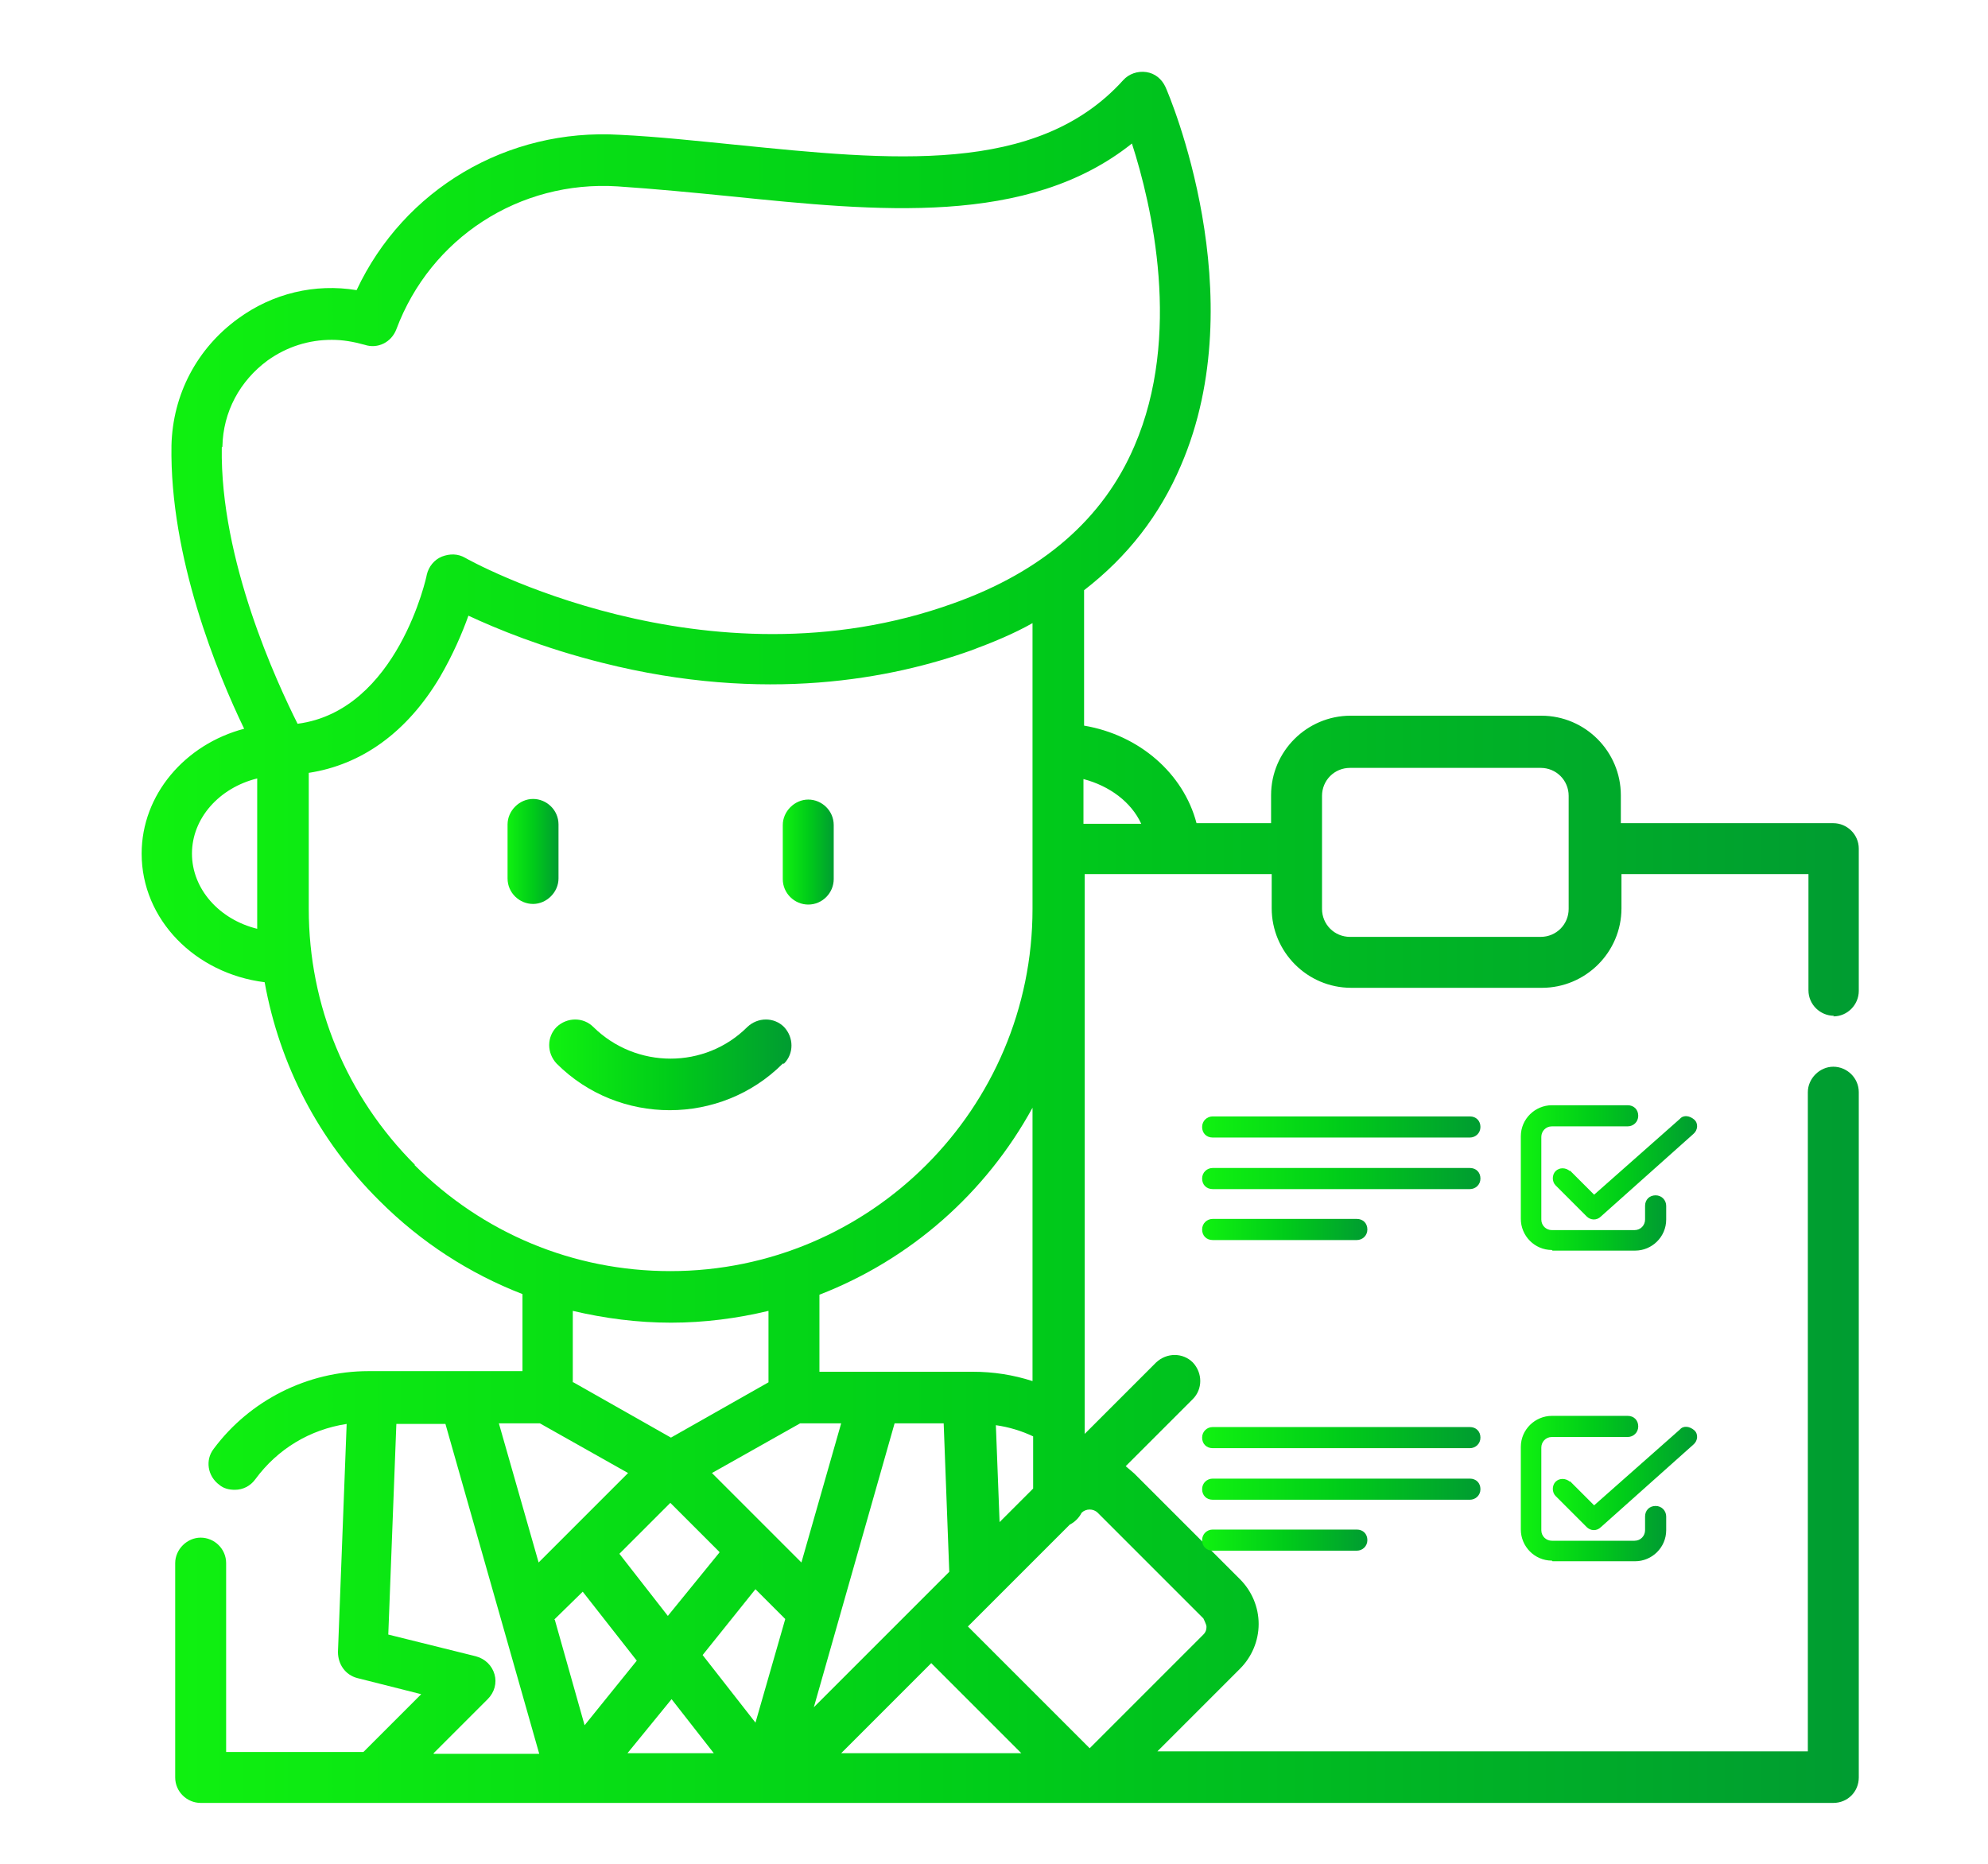 <?xml version="1.0" encoding="UTF-8"?>
<svg id="Camada_1" data-name="Camada 1" xmlns="http://www.w3.org/2000/svg" xmlns:xlink="http://www.w3.org/1999/xlink" viewBox="0 0 32 30">
  <defs>
    <style>
      .cls-1 {
        fill: url(#Gradiente_sem_nome-3);
      }

      .cls-2 {
        fill: url(#Gradiente_sem_nome);
      }

      .cls-3 {
        fill: url(#Gradiente_sem_nome-14);
      }

      .cls-4 {
        fill: url(#Gradiente_sem_nome-4);
      }

      .cls-5 {
        fill: url(#Gradiente_sem_nome-6);
      }

      .cls-6 {
        fill: url(#Gradiente_sem_nome-7);
      }

      .cls-7 {
        fill: url(#Gradiente_sem_nome-12);
      }

      .cls-8 {
        fill: url(#Gradiente_sem_nome-9);
      }

      .cls-9 {
        fill: url(#Gradiente_sem_nome-11);
      }

      .cls-10 {
        fill: url(#Gradiente_sem_nome-10);
      }

      .cls-11 {
        fill: url(#Gradiente_sem_nome-8);
      }

      .cls-12 {
        fill: url(#Gradiente_sem_nome-2);
      }

      .cls-13 {
        fill: url(#Gradiente_sem_nome-5);
      }

      .cls-14 {
        fill: url(#Gradiente_sem_nome-13);
      }
    </style>
    <linearGradient id="Gradiente_sem_nome" data-name="Gradiente sem nome" x1="2.26" y1="15.09" x2="29.93" y2="15.09" gradientUnits="userSpaceOnUse">
      <stop offset="0" stop-color="#10f210"/>
      <stop offset=".5" stop-color="#00cc19"/>
      <stop offset="1" stop-color="#009c31"/>
    </linearGradient>
    <linearGradient id="Gradiente_sem_nome-2" data-name="Gradiente sem nome" x1="12.6" y1="13.71" x2="13.43" y2="13.71" xlink:href="#Gradiente_sem_nome"/>
    <linearGradient id="Gradiente_sem_nome-3" data-name="Gradiente sem nome" x1="8.16" y1="13.71" x2="8.99" y2="13.71" xlink:href="#Gradiente_sem_nome"/>
    <linearGradient id="Gradiente_sem_nome-4" data-name="Gradiente sem nome" x1="8.85" y1="17.14" x2="12.74" y2="17.14" xlink:href="#Gradiente_sem_nome"/>
    <linearGradient id="Gradiente_sem_nome-5" data-name="Gradiente sem nome" x1="24.49" y1="18.97" x2="26.81" y2="18.97" xlink:href="#Gradiente_sem_nome"/>
    <linearGradient id="Gradiente_sem_nome-6" data-name="Gradiente sem nome" x1="24.99" y1="18.8" x2="27.31" y2="18.8" xlink:href="#Gradiente_sem_nome"/>
    <linearGradient id="Gradiente_sem_nome-7" data-name="Gradiente sem nome" x1="19.35" y1="18.97" x2="23.83" y2="18.97" xlink:href="#Gradiente_sem_nome"/>
    <linearGradient id="Gradiente_sem_nome-8" data-name="Gradiente sem nome" x1="19.35" y1="18.14" x2="23.83" y2="18.14" xlink:href="#Gradiente_sem_nome"/>
    <linearGradient id="Gradiente_sem_nome-9" data-name="Gradiente sem nome" x1="19.35" y1="19.8" x2="22.01" y2="19.8" xlink:href="#Gradiente_sem_nome"/>
    <linearGradient id="Gradiente_sem_nome-10" data-name="Gradiente sem nome" x1="24.49" y1="23.97" x2="26.81" y2="23.97" xlink:href="#Gradiente_sem_nome"/>
    <linearGradient id="Gradiente_sem_nome-11" data-name="Gradiente sem nome" x1="24.99" y1="23.8" x2="27.31" y2="23.8" xlink:href="#Gradiente_sem_nome"/>
    <linearGradient id="Gradiente_sem_nome-12" data-name="Gradiente sem nome" x1="19.35" y1="23.97" x2="23.83" y2="23.97" xlink:href="#Gradiente_sem_nome"/>
    <linearGradient id="Gradiente_sem_nome-13" data-name="Gradiente sem nome" x1="19.35" y1="23.14" x2="23.83" y2="23.14" xlink:href="#Gradiente_sem_nome"/>
    <linearGradient id="Gradiente_sem_nome-14" data-name="Gradiente sem nome" x1="19.35" y1="24.8" x2="22.01" y2="24.8" xlink:href="#Gradiente_sem_nome"/>
  </defs>
  <path class="cls-2" d="M29.51,16.36c.23,0,.41-.19,.41-.41v-2.29c0-.23-.19-.41-.41-.41h-3.42v-.45c0-.7-.57-1.28-1.28-1.28h-3.07c-.7,0-1.28,.57-1.28,1.28v.45h-1.2c-.21-.8-.92-1.42-1.81-1.57v-2.18c.7-.54,1.22-1.21,1.56-2.01,1.18-2.74-.19-5.96-.25-6.09-.06-.13-.17-.22-.31-.24-.14-.02-.28,.03-.37,.13-1.39,1.54-3.75,1.29-6.24,1.04-.61-.06-1.24-.13-1.86-.16-1.82-.11-3.48,.88-4.24,2.5-.67-.11-1.35,.05-1.91,.46-.66,.48-1.05,1.22-1.07,2.04-.03,1.8,.74,3.67,1.17,4.56-.95,.25-1.65,1.06-1.65,2.01,0,1.06,.86,1.93,1.98,2.07,.24,1.33,.87,2.55,1.85,3.52,.67,.67,1.45,1.17,2.3,1.5v1.24h-2.48c-.98,0-1.91,.47-2.49,1.25-.14,.18-.1,.44,.09,.58,.07,.06,.16,.08,.25,.08,.13,0,.25-.06,.33-.17,.36-.49,.88-.8,1.47-.89l-.14,3.67c0,.2,.12,.37,.31,.42l1.03,.26-.93,.93H3.64v-3.04c0-.23-.19-.41-.41-.41s-.41,.19-.41,.41v3.45c0,.23,.19,.41,.41,.41H29.51c.23,0,.41-.18,.41-.41v-11.03c0-.23-.19-.41-.41-.41s-.41,.19-.41,.41v10.61h-10.47l1.33-1.33c.19-.19,.3-.45,.3-.72s-.11-.53-.3-.72l-1.7-1.7s-.09-.08-.14-.12l1.08-1.08c.16-.16,.16-.42,0-.59-.16-.16-.42-.16-.59,0l-1.15,1.15V14.07h3.01v.55c0,.7,.57,1.28,1.28,1.28h3.07c.7,0,1.28-.57,1.28-1.28v-.55h3.01v1.87c0,.23,.19,.41,.41,.41ZM3.09,13.74c0-.57,.44-1.06,1.05-1.21v2.1c0,.11,0,.22,0,.32-.61-.15-1.05-.64-1.05-1.21Zm.49-6.55c.01-.56,.28-1.06,.73-1.39,.31-.22,.66-.33,1.03-.33,.18,0,.35,.03,.53,.08,.21,.07,.43-.04,.51-.25,.55-1.47,1.98-2.4,3.56-2.3,.6,.04,1.22,.1,1.82,.16,2.36,.24,4.78,.49,6.46-.85,.32,.99,.81,3.09,.04,4.87-.5,1.17-1.48,2.02-2.91,2.53-3.99,1.44-7.83-.71-7.86-.73-.12-.07-.25-.07-.38-.02-.12,.05-.21,.16-.24,.29,0,.02-.47,2.19-2.08,2.4-.33-.66-1.25-2.63-1.22-4.45Zm12.09,14.89h-2.48v-1.24c1.47-.57,2.68-1.64,3.43-3.01v4.4c-.31-.1-.63-.15-.96-.15Zm.96,1.04v.84l-.54,.54-.06-1.56c.21,.03,.41,.09,.6,.18Zm-9.95-4.37c-1.1-1.1-1.71-2.56-1.71-4.12v-2.19c.85-.13,1.58-.65,2.11-1.54,.21-.36,.36-.71,.46-.99,.45,.21,1.2,.52,2.16,.76,2.62,.66,4.67,.25,5.93-.2,.35-.13,.69-.27,.99-.44v4.6c0,3.21-2.61,5.83-5.83,5.83-1.56,0-3.02-.61-4.12-1.71Zm2.54,3.5v-1.15c.51,.12,1.04,.19,1.58,.19s1.07-.07,1.57-.19v1.15l-1.57,.89-1.57-.89Zm2.36,2.74l-.83,1.02-.78-1,.82-.82,.79,.79Zm-2.89-2.08l1.42,.8-1.44,1.44-.64-2.24h.66Zm-1.71,5.31l.87-.87c.11-.11,.15-.26,.11-.4-.04-.14-.15-.25-.3-.29l-1.41-.35,.13-3.39h.79l1.51,5.31h-1.7Zm1.94-2.15l.46-.45,.87,1.11-.84,1.04-.48-1.7Zm1.18,2.15l.71-.87,.68,.87h-1.39Zm2.07-.48l-.86-1.1,.85-1.06,.48,.48-.48,1.67Zm-.71-4.03l1.42-.8h.66l-.64,2.24-1.44-1.44Zm2.94-.8h.79l.09,2.39-2.18,2.18,1.3-4.57Zm-.86,5.31l1.45-1.45,1.45,1.45h-2.91Zm4.13-3.87l1.7,1.7s.05,.1,.05,.13,0,.08-.05,.13l-1.83,1.83-1.96-1.96,1.64-1.64c.08-.04,.15-.11,.19-.19h0c.07-.07,.19-.07,.26,0Zm-.23-11.09v-.72c.42,.11,.77,.37,.93,.72h-.93Zm7.81,1.37c0,.25-.2,.45-.45,.45h-3.07c-.25,0-.45-.2-.45-.45v-1.82c0-.25,.2-.45,.45-.45h3.07c.25,0,.45,.2,.45,.45v1.82Z"/>
  <path class="cls-12" d="M13.01,14.56c.23,0,.41-.19,.41-.41v-.87c0-.23-.19-.41-.41-.41s-.41,.19-.41,.41v.87c0,.23,.19,.41,.41,.41Z"/>
  <path class="cls-1" d="M8.99,14.14v-.87c0-.23-.19-.41-.41-.41s-.41,.19-.41,.41v.87c0,.23,.19,.41,.41,.41s.41-.19,.41-.41Z"/>
  <path class="cls-4" d="M12.62,17.12c.16-.16,.16-.42,0-.59-.16-.16-.42-.16-.59,0-.68,.68-1.79,.68-2.48,0-.16-.16-.42-.16-.59,0-.16,.16-.16,.42,0,.59,.5,.5,1.16,.75,1.82,.75s1.32-.25,1.82-.75Z"/>
  <g>
    <path class="cls-13" d="M24.99,20.13h1.33c.27,0,.5-.22,.5-.5v-.22c0-.09-.07-.17-.17-.17s-.17,.07-.17,.17v.22c0,.09-.07,.17-.17,.17h-1.33c-.09,0-.17-.07-.17-.17v-1.33c0-.09,.07-.17,.17-.17h1.22c.09,0,.17-.07,.17-.17s-.07-.17-.17-.17h-1.22c-.27,0-.5,.22-.5,.5v1.33c0,.27,.22,.5,.5,.5Z"/>
    <path class="cls-5" d="M25.27,18.85c-.07-.06-.17-.06-.23,0-.06,.06-.06,.17,0,.23l.5,.5c.06,.06,.16,.07,.23,0l1.49-1.33c.07-.06,.08-.17,.01-.23s-.17-.08-.23-.01l-1.38,1.22-.39-.39Z"/>
    <path class="cls-6" d="M19.52,19.14h4.14c.09,0,.17-.07,.17-.17s-.07-.17-.17-.17h-4.14c-.09,0-.17,.07-.17,.17s.07,.17,.17,.17Z"/>
    <path class="cls-11" d="M19.52,18.31h4.14c.09,0,.17-.07,.17-.17s-.07-.17-.17-.17h-4.14c-.09,0-.17,.07-.17,.17s.07,.17,.17,.17Z"/>
    <path class="cls-8" d="M19.52,19.96h2.32c.09,0,.17-.07,.17-.17s-.07-.17-.17-.17h-2.32c-.09,0-.17,.07-.17,.17s.07,.17,.17,.17Z"/>
  </g>
  <g>
    <path class="cls-10" d="M24.99,25.13h1.33c.27,0,.5-.22,.5-.5v-.22c0-.09-.07-.17-.17-.17s-.17,.07-.17,.17v.22c0,.09-.07,.17-.17,.17h-1.33c-.09,0-.17-.07-.17-.17v-1.33c0-.09,.07-.17,.17-.17h1.22c.09,0,.17-.07,.17-.17s-.07-.17-.17-.17h-1.22c-.27,0-.5,.22-.5,.5v1.33c0,.27,.22,.5,.5,.5Z"/>
    <path class="cls-9" d="M25.27,23.85c-.07-.06-.17-.06-.23,0-.06,.06-.06,.17,0,.23l.5,.5c.06,.06,.16,.07,.23,0l1.49-1.33c.07-.06,.08-.17,.01-.23s-.17-.08-.23-.01l-1.38,1.22-.39-.39Z"/>
    <path class="cls-7" d="M19.52,24.14h4.14c.09,0,.17-.07,.17-.17s-.07-.17-.17-.17h-4.14c-.09,0-.17,.07-.17,.17s.07,.17,.17,.17Z"/>
    <path class="cls-14" d="M19.52,23.31h4.14c.09,0,.17-.07,.17-.17s-.07-.17-.17-.17h-4.14c-.09,0-.17,.07-.17,.17s.07,.17,.17,.17Z"/>
    <path class="cls-3" d="M19.52,24.96h2.32c.09,0,.17-.07,.17-.17s-.07-.17-.17-.17h-2.32c-.09,0-.17,.07-.17,.17s.07,.17,.17,.17Z"/>
  </g>
</svg>